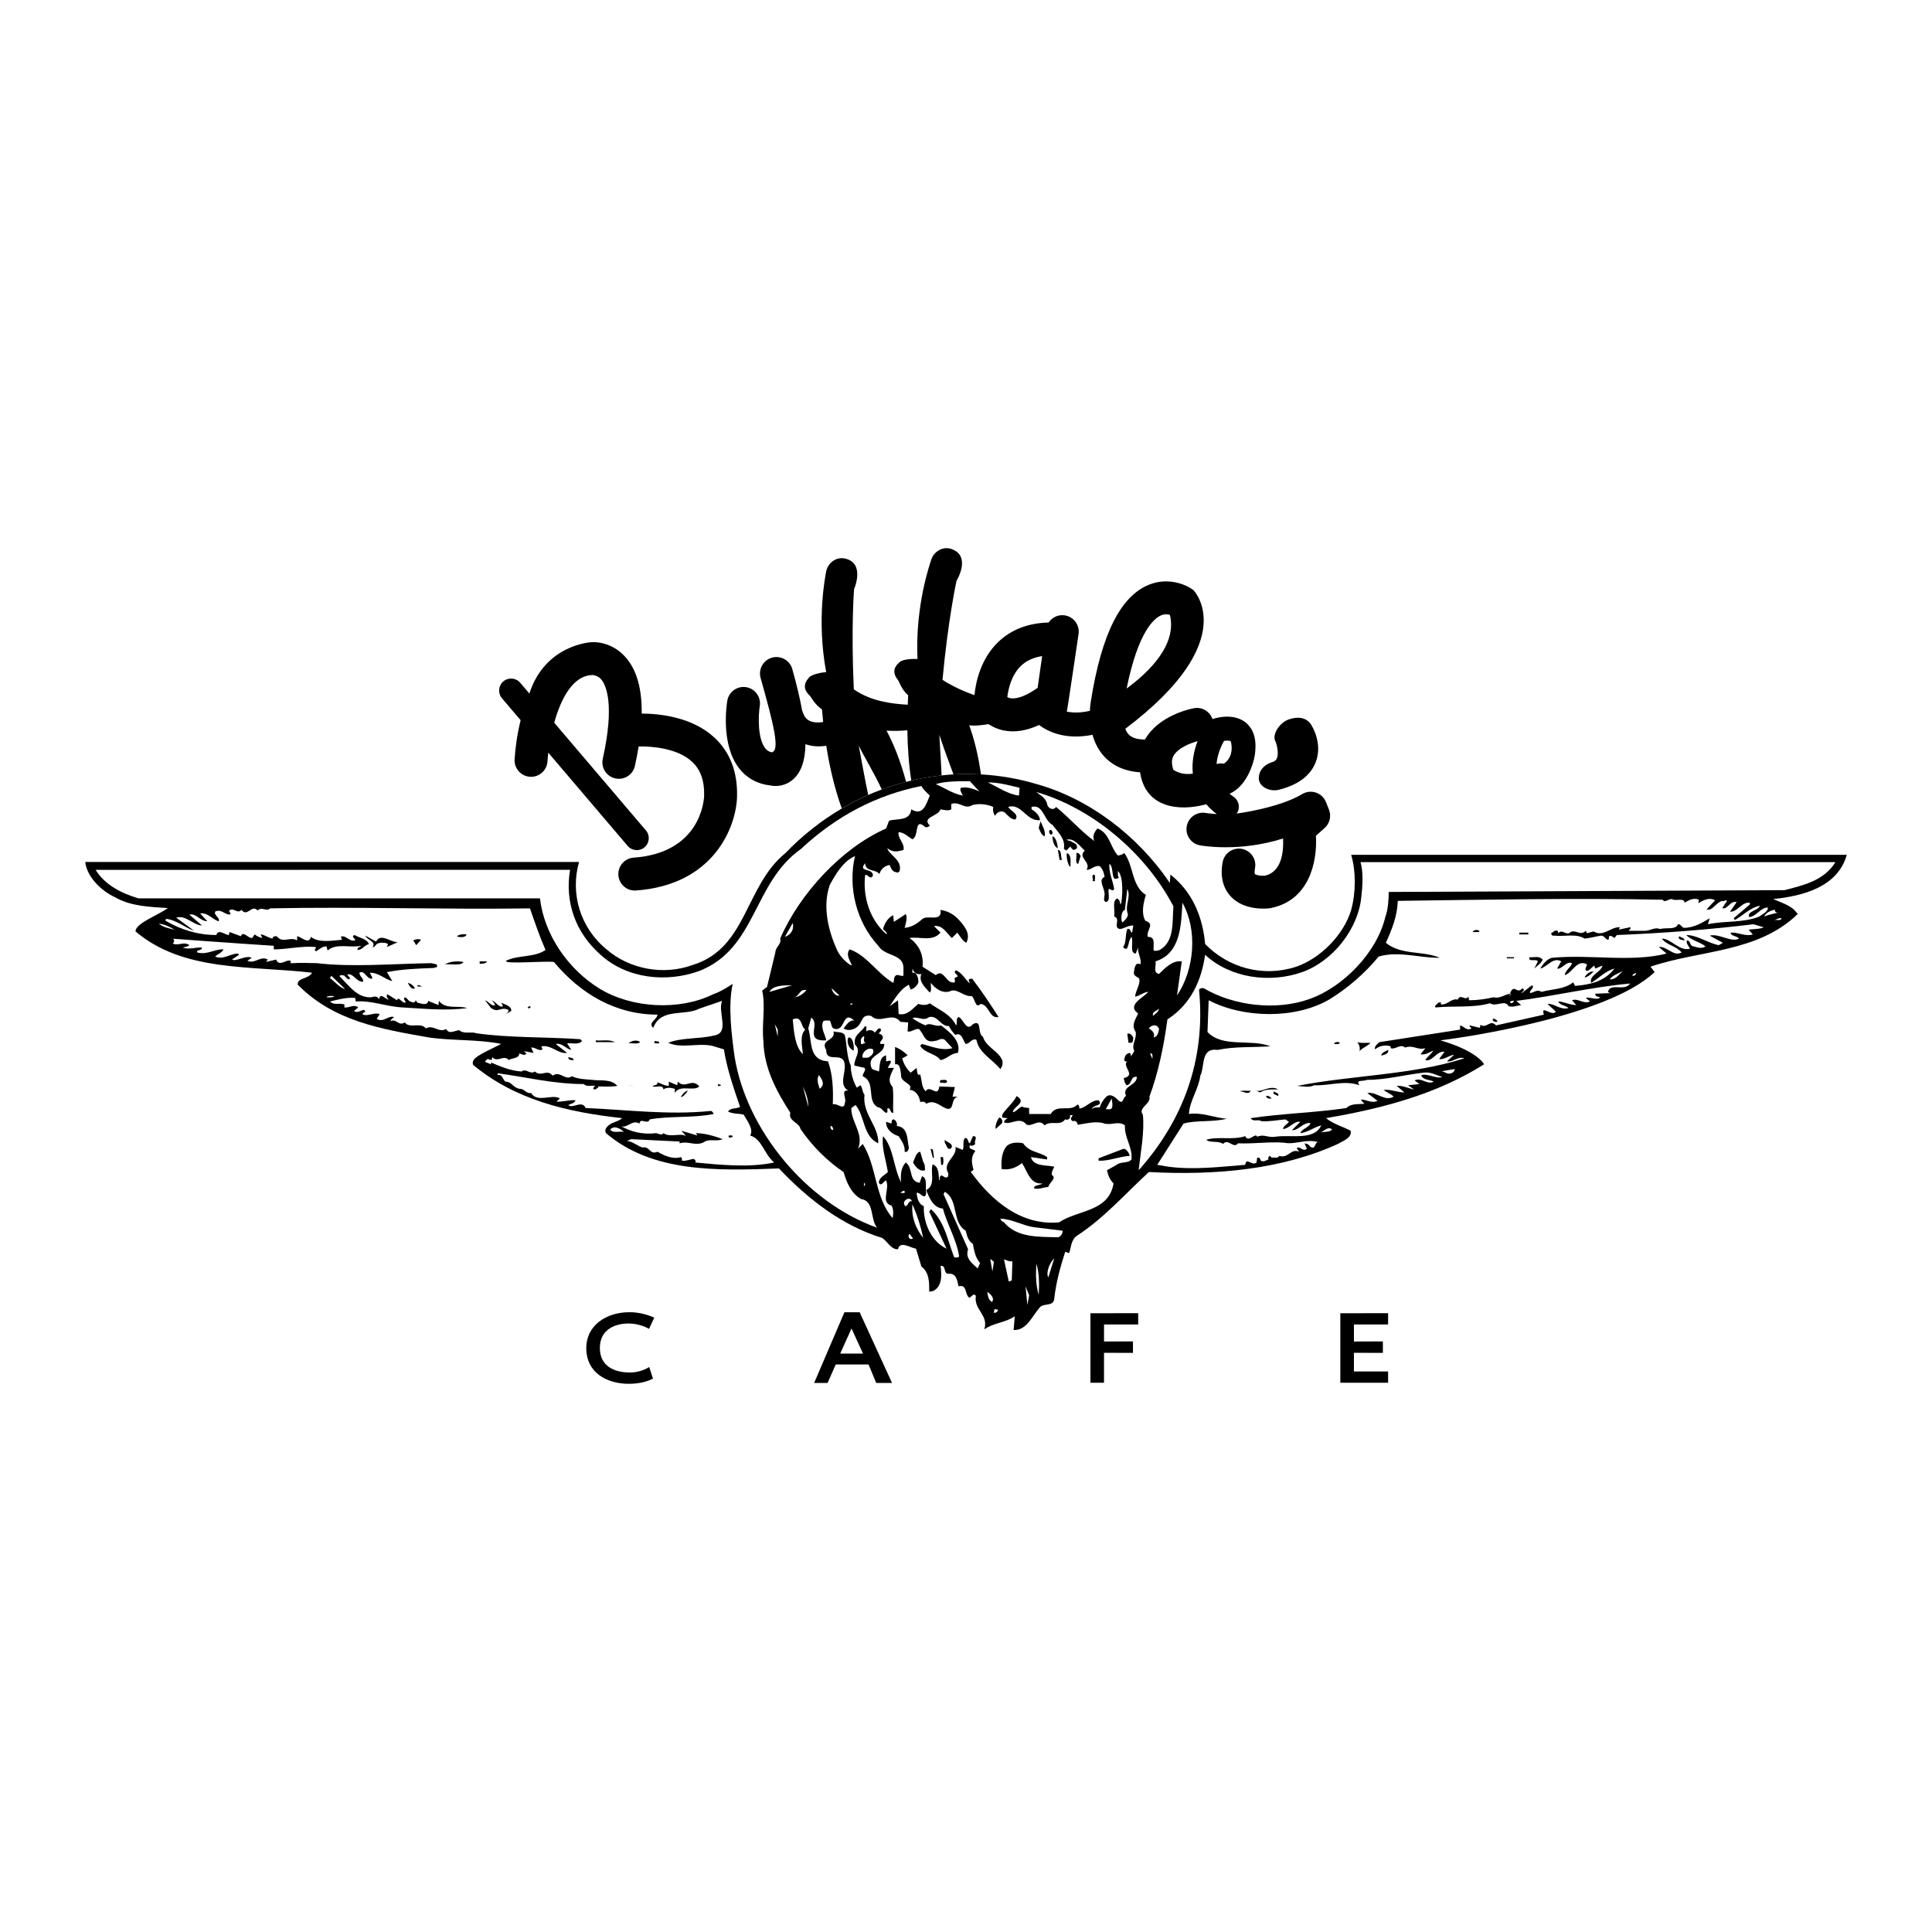 <?xml version="1.0" encoding="utf-8"?>
<!-- Generator: Adobe Illustrator 13.0.0, SVG Export Plug-In . SVG Version: 6.00 Build 14948)  -->
<!DOCTYPE svg PUBLIC "-//W3C//DTD SVG 1.0//EN" "http://www.w3.org/TR/2001/REC-SVG-20010904/DTD/svg10.dtd">
<svg version="1.0" id="Layer_1" xmlns="http://www.w3.org/2000/svg" xmlns:xlink="http://www.w3.org/1999/xlink" x="0px" y="0px"
	 width="192.756px" height="192.756px" viewBox="0 0 192.756 192.756" enable-background="new 0 0 192.756 192.756"
	 xml:space="preserve">
<g>
	<polygon fill-rule="evenodd" clip-rule="evenodd" fill="#FFFFFF" points="0,0 192.756,0 192.756,192.756 0,192.756 0,0 	"/>
	<path fill-rule="evenodd" clip-rule="evenodd" d="M64.024,71.192c0.028-2.473-0.5-4.345-1.582-5.589
		c-1.427-1.64-3.219-1.547-3.419-1.531c0,0-4.611,0.188-6.208,5.12l-0.913-1.073c-0.428-0.502-1.182-0.562-1.684-0.135
		c-0.502,0.428-0.563,1.182-0.135,1.684l1.86,2.185c-0.343,1.386-0.531,2.755-0.6,3.911c-0.053,0.905,0.638,1.683,1.543,1.736
		c0.906,0.053,1.683-0.638,1.736-1.543v0.002c0.015-0.243,0.042-0.537,0.082-0.863l7.919,9.302c0.428,0.502,1.181,0.563,1.684,0.135
		s0.563-1.181,0.135-1.684l-9.147-10.745c0.659-2.365,1.856-4.754,3.859-4.754c0,0,0.526,0.045,0.861,0.469
		c0.44,0.557,1.334,2.439,0.124,7.884c-0.197,0.885,0.361,1.762,1.247,1.959s1.763-0.361,1.959-1.247
		c0.15-0.674,0.273-1.32,0.374-1.942c1.383-0.03,3.896,0.198,5.321,1.518c0.855,0.792,1.252,1.907,1.212,3.409
		c-0.024,0.569-0.429,5.696-7.035,6.168c-0.905,0.064-1.585,0.851-1.521,1.755c0.065,0.905,0.851,1.586,1.755,1.521
		c7.787-0.556,10.001-6.363,10.084-9.355c0.065-2.477-0.701-4.467-2.278-5.92C69.039,71.525,65.795,71.201,64.024,71.192
		L64.024,71.192z"/>
	<path fill-rule="evenodd" clip-rule="evenodd" d="M126.971,76.022c0,0-1.341,0.327-1.382,1.581
		c-0.03,0.907,1.111,1.415,1.991,1.195c1.916-0.479,3.154-1.4,3.681-2.737c0.73-1.86-0.338-3.59-0.463-3.782
		c-0.493-0.761-1.42-0.795-2.271-0.482c-0.835,0.308-1.723,1.511-1.229,2.272C127.298,74.068,127.884,75.793,126.971,76.022
		L126.971,76.022z"/>
	<polygon fill-rule="evenodd" clip-rule="evenodd" points="81.229,137.975 84.246,130.926 85.771,130.926 88.999,137.975 
		87.419,137.975 86.656,136.133 83.381,136.133 82.571,137.975 81.229,137.975 	"/>
	<polygon fill-rule="evenodd" clip-rule="evenodd" fill="#FFFFFF" points="86.102,135.045 84.956,132.543 83.829,135.045 
		86.102,135.045 	"/>
	<path fill-rule="evenodd" clip-rule="evenodd" d="M64.774,136.387c-0.457,0.295-1.156,0.549-1.927,0.549
		c-1.633,0-2.999-0.688-2.999-2.445s1.366-2.445,2.884-2.445c0.811,0,1.595,0.281,2.021,0.535l0.524-1.123
		c-0.521-0.221-1.377-0.539-2.478-0.539c-2.34,0-4.307,1.338-4.307,3.572c0,2.512,2.11,3.572,4.24,3.572
		c1.134,0,1.894-0.252,2.414-0.516L64.774,136.387L64.774,136.387z"/>
	<path fill-rule="evenodd" clip-rule="evenodd" d="M113.037,133.832c-0.026,0.004-2.888,0.01-2.888,0.01v-1.701h3.409v-1.125
		l-4.765,0.008v6.934h1.355v-2.988c0,0,2.861,0.004,2.888,0.006V133.832L113.037,133.832z"/>
	<path fill-rule="evenodd" clip-rule="evenodd" d="M138.491,132.141v-1.125l-4.766,0.008v6.934h4.766v-1.125h-3.409v-1.863
		c0,0,2.86,0.004,2.887,0.006v-1.143c-0.026,0.004-2.887,0.01-2.887,0.01v-1.701H138.491L138.491,132.141z"/>
	<path fill-rule="evenodd" clip-rule="evenodd" d="M85.679,74.396c0.465,0.985,1.635,2.902,2.296,4.373
		c0.795-0.296,1.606-0.548,2.427-0.761c-0.572-2.146-1.268-3.823-1.953-5.113c0.657,0.042,1.354,0.031,2.079-0.033
		c0.021,1.676,0.139,3.367,0.389,5.019c0.994-0.235,2.003-0.407,3.024-0.517c-0.034-1.012-0.171-2.999-0.223-4.057
		c0.263,0.842,0.965,2.785,1.409,3.953c0.908-0.052,1.823-0.049,2.742,0.003c-0.275-2.002-0.706-3.622-1.172-4.903
		c0.367,0.075,1.12,0.024,1.926-0.112c0.399,0.265,0.895,0.504,1.513,0.629c1.098,0.221,2.281,0.034,3.534-0.542
		c0.894,0.667,2.64,1.52,5.328,0.976c0.208,0.741,0.562,1.498,1.152,2.149c0.636,0.702,1.757,1.475,3.593,1.593
		c0.531,3.534,3.854,3.941,6.603,3.19c0.3,0.348,0.651,0.673,1.048,0.977c-0.66-0.039-1.063-0.105-1.077-0.108l0.005,0.001
		c-0.892-0.168-1.75,0.417-1.919,1.308c-0.169,0.892,0.417,1.75,1.309,1.919c0.197,0.037,3.938,0.703,8.301-0.685
		c0.059,1.138-0.065,3.357-1.84,3.716c-0.391,0.031-0.87-0.06-0.972-0.164c-0.021-0.039-0.059-0.222,0.012-0.591
		c0.17-0.892-0.415-1.751-1.306-1.921c-0.891-0.169-1.751,0.415-1.92,1.306c-0.339,1.778,0.26,2.862,0.822,3.458
		c1.359,1.442,3.633,1.19,3.883,1.158c3.933-0.728,4.75-4.638,4.598-7.229l0.873-0.786c0.512-0.46,0.682-1.191,0.426-1.831
		l-0.298-0.747c-0.179-0.447-0.545-0.792-1.001-0.946c-0.456-0.153-0.956-0.099-1.369,0.148c-2.324,1.395-6.543,1.954-6.532,1.937
		c0.375-0.543,0.238-1.287-0.305-1.661c-0.146-0.101-0.28-0.205-0.407-0.311c0.006-0.003,0.011-0.007,0.018-0.01
		c1.854-0.828,2.537-3.458,2.546-4.34c0.128-1.541-0.455-2.356-0.977-2.767c-1.267-0.997-3.089-0.403-3.296-0.331
		c-0.26-0.757-1.035-1.234-1.846-1.084l0,0c-0.361,0.066-3.526,0.717-4.886,3.122c-0.757,0.003-1.317-0.165-1.646-0.523
		c-0.139-0.152-0.239-0.342-0.321-0.545c11.733-8.851,6.792-13.845,6.792-13.845c-0.747-0.56-2.521-1.302-4.433-0.528
		c-2.834,1.146-4.728,4.937-5.788,11.586c-0.019,0.097-0.08,0.467-0.101,0.994c-0.957,0.221-1.716,0.197-2.307,0.076
		c0.06-0.135,1.176-7.745,1.176-7.745c0.128-0.898-0.496-1.729-1.394-1.858c-0.646-0.092-1.253,0.208-1.594,0.716
		c-2.041,0.054-3.728,0.701-5.021,1.938c-1.779,1.704-2.254,4.055-2.38,5.308c-0.995-0.348-2.083-0.823-3.188-1.527
		c0.559-6.005,1.379-9.804,1.404-9.889c0,0,1.512-2.444-0.499-3.162c-0.854-0.305-1.784,0.238-2.042,1.107
		c-0.097,0.329-1.606,4.535-1.356,9.864c-0.404-0.028-1.411,0.006-1.749,0.284c-0.7,0.576-0.739,1.167-0.163,1.868
		c0.045,0.054,0.34,0.918,0.98,1.471c-0.019,0.311-0.027,0.627-0.041,0.941c-1.604-0.097-3.681-0.338-5.382-1.54
		c-0.275-6.024,0.013-9.901,0.026-9.989c0,0,1.16-2.628-0.931-3.062c-0.888-0.185-1.734,0.481-1.869,1.378
		c-0.051,0.338-0.965,4.713,0.018,9.957c-0.404,0.028-1.396,0.201-1.692,0.522c-0.614,0.667-0.571,1.259,0.097,1.873
		c0.052,0.048,0.464,0.863,1.174,1.322c0.033,0.417,0.077,0.84,0.121,1.263c-1.953,0.3-1.961-0.999-2.093-1.112
		c-0.22-1.222-0.547-2.605-0.989-4.172c-0.246-0.873-1.153-1.381-2.026-1.136c-0.873,0.246-1.381,1.153-1.135,2.026
		c1.377,4.886,1.931,7.227,1.114,7.422c-0.341-0.083-0.526-0.248-0.655-0.412c-0.767-0.972-0.696-3.251-0.542-4.204l0,0.004
		c0.149-0.895-0.456-1.741-1.35-1.89c-0.895-0.149-1.741,0.456-1.89,1.35c-0.074,0.442-0.667,4.393,1.197,6.767
		c0.767,0.977,1.846,1.556,3.124,1.69c0.658,0.137,1.589,0.03,2.342-0.697c0.734-0.71,1.11-1.829,1.134-3.424
		c0.579,0.202,1.271,0.286,2.078,0.157c0.333,2.128,0.831,4.255,1.547,6.258c0.854-0.502,1.733-0.958,2.637-1.356
		C86.331,77.982,85.949,75.818,85.679,74.396L85.679,74.396z"/>
	<path fill-rule="evenodd" clip-rule="evenodd" fill="#FFFFFF" d="M122.121,73.918c0.29-0.042,0.575-0.035,0.664,0.037
		c0.027,0.021,0.446,1.473-0.678,2.236c-0.24-0.045-0.489-0.032-0.732,0.034C121.453,75.255,121.861,74.384,122.121,73.918
		L122.121,73.918z"/>
	<path fill-rule="evenodd" clip-rule="evenodd" fill="#FFFFFF" d="M117.071,75.432c0.434-0.82,1.739-1.308,2.411-1.485
		c-0.335,0.885-0.603,2.025-0.471,3.242c-0.95,0.141-1.607-0.16-1.95-0.389C116.79,75.972,116.997,75.574,117.071,75.432
		L117.071,75.432z"/>
	<path fill-rule="evenodd" clip-rule="evenodd" fill="#FFFFFF" d="M115.826,61.401c0.344-0.149,0.66-0.123,0.896-0.057
		c0.733,2.988-2.104,5.726-4.318,7.348C113.555,63,115.149,61.694,115.826,61.401L115.826,61.401z"/>
	<path fill-rule="evenodd" clip-rule="evenodd" fill="#FFFFFF" d="M101.886,66.41c0.533-0.505,1.234-0.819,2.09-0.95l-0.452,3.164
		c-1.443,1.027-2.3,1.103-2.688,1.042c-0.14-0.021-0.245-0.067-0.336-0.116C100.594,68.755,100.898,67.345,101.886,66.41
		L101.886,66.41z"/>
	<path fill-rule="evenodd" clip-rule="evenodd" d="M184.252,85.286h-49.445c0.478,1.613,0.478,3.762,0,5.494
		c-0.717,2.448-3.046,4.837-5.494,5.673c-3.285,1.074-6.748,0.119-9.077-2.269c-0.239-2.688-1.255-5.195-3.464-6.928l-0.06,0.836
		c-3.225-4.777-8.122-8.42-13.258-9.854c-1.854-0.558-3.727-0.87-5.585-0.976c-0.918-0.052-1.833-0.056-2.742-0.003
		c-0.397,0.022-0.792,0.062-1.187,0.104c-1.021,0.109-2.03,0.281-3.024,0.517c-0.172,0.041-0.344,0.083-0.515,0.127
		c-0.821,0.213-1.632,0.465-2.427,0.761c-0.456,0.169-0.908,0.347-1.353,0.542c-0.903,0.398-1.782,0.854-2.637,1.356
		c-2.043,1.202-3.938,2.688-5.612,4.439c-4.061,3.284-3.822,9.495-9.256,11.167c-2.926,1.076-6.33,0.418-8.6-1.553
		c-2.627-2.15-3.643-5.554-2.747-8.719H8.504c0.179,1.553,1.672,2.926,2.986,3.523c1.552,0.896,3.404,0.956,5.255,1.075
		c-1.075,0.776-3.21,1.507-3.225,2.329c4.778,4.061,11.466,3.404,17.617,4.121c-0.358,0.656-1.493,0.477-1.433,1.193
		c3.583,3.643,8.301,4.42,13.019,5.256c2.388,0.357,4.957,0.18,7.285,0.656c-2.239,1.105-3.023,1.441-2.807,2.09
		c4.24,3.523,9.436,4.719,14.87,5.314c-0.239,0.24-0.657,0.359-0.955,0.479c-0.418,0.18-0.896,0.598-0.657,1.016
		c4.598,3.941,11.107,3.762,17.258,3.523c2.986,3.164,6.39,5.732,10.271,6.926c0.538,0.299,0.896,1.195,1.612,1.135
		c0.179-0.895,1.254-0.119,1.792-0.059l0.538,1.791c0.836,0.598,0.776,1.732,0.776,2.508l0.358-0.059
		c0.956-0.418,0.896-1.613,0.777-2.508c0.597-0.121,0.238,0.836,0.836,0.775c0.776-0.061,0.836,0.775,0.956,1.254
		c0.896-0.238,0.597,0.836,1.074,1.135c0.239-0.061,0.418-0.537,0.657-0.18c-0.239,1.375,1.313,1.912,0.836,3.344
		c0.896-0.656,2.09-0.656,3.046-1.312l-0.12,1.373c1.374,0.061,1.912-1.553,2.688-2.328c0.418-0.359,1.314,0,1.374-0.836
		c0.179-1.613,0.597-3.105,1.075-4.6c0.06-0.119,0.238,0.119,0.417,0.061c0.18-0.537,0.18-1.254,0.717-1.672
		c2.688-1.732,4.837-4.182,7.226-6.391c6.629,0.359,13.258-0.238,18.871-2.807c0.478-0.299,1.434-0.598,1.254-1.314
		c-0.776-0.418-1.731-0.656-2.448-1.254c5.613-0.955,11.048-2.389,15.766-5.373c0,0-0.607-1.295-4.359-2.389
		c2.458-0.289,16.721-2.389,21.379-6.809l-0.418-0.537c4.896-1.672,10.689-1.374,14.69-5.255c-0.548-0.747-0.995-0.896-2.449-1.494
		C179.833,89.406,183.356,88.511,184.252,85.286L184.252,85.286z"/>
	<path fill-rule="evenodd" clip-rule="evenodd" fill="#FFFFFF" d="M97.483,78.717l0.239,0.239c-0.597-0.239-1.135-0.478-1.851-0.358
		c-0.179,0.239,0.119,0.537,0.179,0.776c-1.016-0.179-1.792-0.776-2.688-1.135c0.836-0.298,2.209-0.298,3.404-0.298L97.483,78.717
		L97.483,78.717z"/>
	<path fill-rule="evenodd" clip-rule="evenodd" fill="#FFFFFF" d="M101.723,78.598l-0.06,0.776c-1.075-0.12-2.091-0.836-3.105-1.314
		C99.692,78.06,100.707,78.359,101.723,78.598L101.723,78.598z"/>
	<path fill-rule="evenodd" clip-rule="evenodd" fill="#FFFFFF" d="M92.765,79.374c-0.358,0.836-0.657,2.09-1.851,1.374
		c-0.12,1.194-1.374,0.896-2.21,1.134l-0.298,0.777c-4.479,1.97-8.659,6.568-10.57,10.988c0.179,0.538-0.478,0.836-0.478,1.374
		l-0.836,3.462c-0.179,0.061-0.298,0.24-0.478,0.359c0.358,1.553-0.06,3.344,0.12,5.016c0.06,2.748,1.313,5.018,2.687,7.166
		c-0.239,0.836,0.896,0.955,1.015,1.613c1.135,1.672,2.687,3.225,4.3,4.299c0.299,1.016,0.717,2.09,1.731,2.688
		c1.374,0.18,0.896,2.031,1.613,2.867c-7.047-2.51-13.019-9.734-14.213-17.02c-0.299-2.15-0.679-5.076-0.202-7.285
		c0.179-0.18-0.948,0.678-1.948,1.014c-3.404,1.672-8.122,1.375-11.287-0.537c-3.225-1.97-5.568-5.449-5.987-9.032H13.819
		c-1.612-0.478-3.322-1.291-4.277-2.844l47.333-0.007c-0.538,3.225,0.538,6.271,3.046,8.48c2.627,2.388,6.569,2.806,9.853,1.612
		c5.733-2.269,5.315-8.778,10.152-12.183c3.523-3.284,7.524-5.375,12.003-6.27C92.108,78.777,92.466,79.076,92.765,79.374
		L92.765,79.374z"/>
	<path fill-rule="evenodd" clip-rule="evenodd" fill="#FFFFFF" d="M117.07,90.422c-0.12,1.612,0.119,3.523-1.374,4.359
		c-0.179,0.06-0.358,0.119-0.597,0.06c-0.06-0.657,0.238-1.374-0.598-1.374c-0.119-0.776,0.776-1.254-0.238-1.612
		c-0.418-0.776-0.18-1.792,0.06-2.568c-1.434-0.896-1.194-2.867-2.15-4.18c-0.179,0.119-0.358,0.239-0.656,0.239
		c-0.776-0.896-0.836-2.269-2.03-2.687c-0.299,0.358-0.538,0.776-0.299,1.254c-1.254-0.896-2.509-2.329-3.822-3.404
		c-0.299,0.418-0.836,0.12-0.896-0.298c-0.119-0.597-0.717-0.896-1.075-1.194C108.948,80.628,114.264,85.047,117.07,90.422
		L117.07,90.422z"/>
	<path fill-rule="evenodd" clip-rule="evenodd" fill="#FFFFFF" d="M97.005,80.329c0.598-0.179,1.434-0.119,2.09,0.179
		c-0.06,0.358,0,0.597,0.18,0.896c0.179-0.418,0.717-0.597,1.015-0.299c0.299,0.299,0.598,0.657,1.016,0.657
		c0.418-0.538-0.478-0.836-0.717-1.254c1.314-0.418,1.852,1.493,3.165,1.314c0-0.418-0.418-0.836-0.836-1.075v-0.239
		c1.194-0.298,1.194,1.314,2.09,1.792c0.538,0.716,1.314,1.373,1.135,2.388l0.239,0.179l0.418-0.418
		c0.06,0.179,0.179,0.239,0.299,0.358c0.119-0.06,0.357-0.06,0.357-0.299c0-0.358-0.357-0.388-0.597-0.567l-0.478-0.149
		c0.776-0.239,1.313,0.597,1.851,1.075c-0.776,0.717,0.657,1.075,0.18,1.911c0.418,0.06,0.776-0.478,1.313-0.358
		c0.299,0.299,0.418,0.657,0.478,1.075c-0.716,0.298,0.061,1.135,0,1.792c0,0.239-0.179,0.538,0.12,0.716
		c0.537-0.119,0.179-0.896,0.299-1.313c0.179,0,0.417,0.299,0.537,0c-0.12-0.836-0.537-1.553-0.478-2.508
		c0.537,0.358,0.06,1.971,0.955,1.374c-0.179-0.179-0.06-0.418-0.119-0.657c0.634,0.456,0.47,2.963,0.298,3.344
		c-0.119-0.179-0.06-0.478-0.357-0.598c-0.538,0.239-0.18,1.194-0.299,1.792c0.716,0.239-0.18,1.134,0.597,1.254
		c0.418-0.06,0.776-0.358,1.314-0.358l-0.12,0.717c-0.238-0.06-0.119-0.478-0.478-0.358c-0.239,0.597-0.06,1.314-0.418,1.792
		c0.06,0.12,0.179,0.179,0.358,0.179c0.238-0.358,0.179-0.836,0.478-1.194c0.239,0.478-0.239,1.612,0.418,1.672l0.239-0.597
		c-0.06,0.597,0.358,1.075,0.238,1.672c-0.537-0.298-0.597,0.418-0.656,0.776c-0.06,0.418,0.418,0.479,0.537,0.656
		c0.119,0.598-0.358,1.135-0.418,1.793c0.418-0.061,0.896-0.479,1.313-0.479c-0.418,0.537-2.209,1.314-1.015,2.15
		c-0.239,0.598-0.717,1.135-0.239,1.852c0.12,0.656-0.418,1.254-0.179,1.791c0.119,0.119-0.18,0.418-0.299,0.656
		c0-0.18,0-0.299-0.119-0.357c-0.418,0.059-0.538,0.418-0.538,0.775c0.18,0.119,0.239,0.119,0.418,0
		c-0.896,0.418,0.896,1.434-0.478,1.732c0.06,0.238,0.06,0.477,0.299,0.717c0.537-0.061,0.358-0.955,1.016-0.836
		c0,0.895-1.554,0.895-1.075,1.91c-0.358,0.119-0.239,0.836-0.717,0.479c-0.358-0.359-0.836-0.777-1.254-0.418
		c-0.299,0.299-0.537,0.656-0.657,1.074c-0.179,0-0.597-0.059-0.776,0.18c0.06-0.479,1.194-0.299,0.657-0.896
		c-0.776,0-1.194,0.717-1.911,0.836c0-0.119,0-0.299-0.18-0.418c-0.775,0.836-2.03-0.119-2.687,0.955h-2.149v-0.596l-0.538-0.061
		c-0.299-0.299-0.657,0.418-1.075,0.479c-0.06-0.537,1.493-0.957,0.358-1.613c-0.299,0.656-0.955,1.135-1.433,1.852v0.299
		l0.537,0.059c-0.18,0.121-0.358,0.24-0.358,0.418c0.717,0.299,1.553-0.656,2.27,0.24c0.656,0.178,1.194-0.658,1.791,0.059
		c0.598-0.537,1.553,0.119,2.031-0.596c0.298,0.119,0.597-0.121,0.478-0.359c0.06-0.119,0.179-0.059,0.298-0.059
		c-0.119,0.178-0.358,0.418,0,0.596c0.239-0.119,0.478,0.119,0.478,0.359c0.837-0.119,1.911-0.418,2.688-0.119
		c0.776,0.178,1.374-0.299,2.03,0.178c-0.06,1.254,0.776,2.15,0.657,3.404c-0.358,0.418-1.075,0.18-1.493,0.537
		c-0.298,0.18-0.656,0.359-0.955,0.537c0.119,0.539,0.299,0.957,0.657,1.314c-0.478,2.867-3.584,2.627-5.435,3.883
		c-3.762,0.357-6.748-2.15-8.838-5.076c0.12,0.059,0.239-0.121,0.299-0.18c-0.179-0.656-0.299-1.254,0.179-1.852
		c-0.179-0.238-0.717-0.119-0.538-0.598c0.179,0.121,0.358,0.061,0.538-0.119c-0.179-0.299,0.358-0.775-0.239-0.775l-0.298,0.717
		c-0.239-0.061-0.12-0.539-0.478-0.539c-0.299,0.299-0.06,0.838-0.239,1.195l-0.717-0.299c0.179,1.016-1.374,1.553-0.717,2.627
		c0,0.18,0,0.418-0.179,0.418c-0.298,0.061-0.478-0.418-0.657-0.059c-0.06,0.119,0.06,0.299-0.06,0.357
		c-0.12-0.656,0-1.312-0.657-1.611c-0.298,0.717,0.358,2.09-0.656,2.568c0.298,0.775,0.716,1.791,1.671,1.85
		c0.418,1.613,1.374,3.105,1.613,4.777c-0.12,0.18-0.358,0.061-0.478,0.119c-0.657-1.672-0.956-3.582-2.329-4.836l-0.179,0.238
		l1.731,3.703c-1.433-0.658-2.329-2.449-2.269-4.24c-0.538-0.238-0.657-0.775-0.717-1.314c0.299-0.178,0.836,0.836,0.956,0
		c-0.12-0.537,0.179-1.492-0.418-1.672l-0.239,0.658c-1.135-0.18-0.597-1.434-1.374-2.031c-0.478,0.479-0.538,1.193-0.478,1.971
		c-0.776-1.492-0.717-3.404-1.792-4.598c-0.179,1.135,0.298,2.389,0.478,3.582c-0.298,0.299-0.896,0.537-0.896,1.076
		c0.239,0.418,0.478-0.18,0.716-0.24c0.418,0.836-0.597,2.209,0.538,2.508c0.239,0.359,0.179,0.896,0.119,1.254
		c-1.792-2.029-1.552-5.135-2.985-7.404l-0.478,0.479c0.657-1.434-0.716-2.688-0.657-4.061l0.418-0.299
		c0.955,1.135,0.717,3.105,2.269,3.822c0.06-1.732-1.612-2.928-1.374-4.838c-0.239-0.299-0.179-0.717-0.418-0.955l-0.358,0.238
		c-0.358-0.656-0.597-1.434-0.597-2.209c-0.418-0.896-0.359-2.031-0.597-3.047c-0.239-0.357-0.777-0.238-1.135-0.357
		c0.298,0.955-1.374,0.777-0.717,1.852c0,1.434,1.792,0,1.852,1.553c0.059,0.836-0.598,1.971,0.358,2.508
		c-0.836-0.119-0.12,0.775-0.358,1.254c-0.06,0.777-0.777-0.061-1.195,0.119c0.06-1.492,0-2.986-0.478-4.299
		c-1.971-0.119-1.553-1.971-1.971-3.285l0.298-1.074c0.896,0.598-0.537,2.15,1.075,2.27h0.418c-0.06-0.539-0.597-1.195-0.299-1.912
		c0.179-0.119,0.478-0.059,0.657-0.059c0.179,0.238,0.119,0.596,0.358,0.775c1.254,0.479,0.836-1.91,2.09-0.775
		c-0.538-0.119-0.836,0.537-1.075,0.775c0.358,0.238,0.776,0.18,1.134,0c0.896-0.477,0.478-1.434,1.613-1.254
		c0.896,0.896,2.09-0.479,2.926,0.598l0.776,0.059l-0.06,0.896c0.358,0.119,0.717-0.299,1.135-0.238
		c0.538,0.537,0.538,1.432,1.553,1.193c0.358,0,0.657-0.357,1.015-0.119l0.776,0.836c-1.075,0.299-2.09-0.18-3.045-0.418
		l-0.179,0.18c0.478,0.775,1.493,0.717,2.03,1.434c0.657-0.121,1.075-0.717,1.732-0.717c0.358-1.195-0.836-2.09-1.672-2.748
		c-0.597,0.18-1.135-0.357-1.553,0c-0.478-0.178-0.956-0.477-1.314-0.717c0.538-0.238,1.075,0.359,1.672-0.119
		c0.896-0.18,1.134,0.955,1.971,0.896c0.179,0.357,0.358,0.598,0.657,0.895c0.597-0.357,0.776,0.598,1.015,0.896
		c0.418,0,0.597-0.598,1.075-0.418c0.239,1.314,1.553,1.91,2.389,2.926c0.956-1.373-1.433-1.971-1.731-3.225
		c-0.597-0.299-0.06-1.791-1.016-1.254c-0.656,0.836-0.955-0.598-1.433-0.717c-0.299,0.18-0.06,0.598-0.239,0.836
		c-0.537-1.135-1.731-1.553-2.627-2.209c-0.299,0.238-0.836,0.18-1.135,0.061c-0.597,0.477-1.075,1.193-1.97,1.014l-0.06-1.373
		l-0.836,0.598c0.538-0.777,1.075-1.732,1.911-2.15l0.179,0.479c0.299-0.061,0.657-0.359,0.776-0.717
		c0-0.359-0.06-0.717-0.358-0.955h-0.239v-0.418c0.12,0.358,0.418,0.657,0.896,0.538c-0.299,0.775,0.358,1.312,0.836,1.852
		c0.239-0.18,0.06-0.658,0.12-0.957c0.478,0.658,1.313,1.135,2.03,0.777c0.657-0.18,1.254,0.598,2.03,0.537
		c0.358,0.238,0.358,1.314,0.896,0.777c0.896,0.119,0.836,1.492,1.792,1.312c-0.836-1.312-1.672-2.568-2.628-3.822
		c-0.179,0-0.299,0-0.358,0.121l0.12,0.357c-0.418-0.357-0.776-1.074-1.374-1.314c-0.358,0.179,0.12,0.418,0.179,0.597
		c-0.179,0.119-0.418,0.119-0.298,0.359v0.238c-0.896,0.238-1.075-1.434-1.911-0.717l-1.313-0.836
		c0.119-1.194-0.358-2.21-1.314-2.867c1.015-0.179,2.269,0.418,3.105-0.537l-0.657-0.657c0.896-0.12,1.254,0.716,1.792,1.194
		l0.538-0.537c0.239,0.298,0.478,0.776,0.896,1.015c0.477-0.896-0.179-1.672-0.717-2.27c-0.538-0.597-1.135-0.896-1.852-1.015
		c0.179,1.254-1.254,0.478-1.791,0.896c-0.538,0.478-1.075,0.836-1.792,0.896c0.12-0.418,0.299-1.015,0.12-1.373l-1.194,0.776
		l-0.06-0.657c-0.478,0.179-0.896,0.836-1.015,1.374c0.119,0.179,0.418,0.298,0.358,0.537c-1.672-1.433-2.389-3.702-2.15-5.912
		c0.239-0.179,0.478,0.538,0.776,0.06c0.06-0.836-1.553-0.299-0.776-1.254c0.06,0.896,0.956,0.538,1.434,1.075
		c0.12-0.478,0.538-0.836,1.015-0.896c0.119,0.299,0.298,0.717,0.657,0.717c0.179,0.119,0.358-0.06,0.358-0.239
		c0.179-1.015-1.075-1.493-1.254-2.15c0.597,0.418,0.896,0.358,1.612,0.179c0.179-0.657-0.597-1.135-0.478-1.792
		c0.597,0.06,0.955,0.478,1.373,0.717c0.717-0.298,0.12-2.27,1.314-1.194c0.119,0,0.298,0,0.418-0.179
		c-0.836-0.836,0.836-0.896,1.075-1.612c0.358,0.06,0.776,0.179,1.075,0V80.21C95.751,79.912,96.229,80.807,97.005,80.329
		L97.005,80.329z"/>
	<path fill-rule="evenodd" clip-rule="evenodd" d="M104.23,83.435c-0.299-0.06-0.478-0.538-0.597-0.836l0.179-0.657
		C103.992,82.36,104.351,82.957,104.23,83.435L104.23,83.435z"/>
	<path fill-rule="evenodd" clip-rule="evenodd" d="M105.007,83.017c0,0.06,0,0.179-0.06,0.239c-0.299,0.06-0.299-0.359-0.239-0.418
		C104.947,82.718,104.947,82.957,105.007,83.017L105.007,83.017z"/>
	<path fill-rule="evenodd" clip-rule="evenodd" d="M105.545,84.629c-0.358-0.12-0.538-0.716-0.538-1.194
		C105.365,83.554,105.484,84.151,105.545,84.629L105.545,84.629z"/>
	<path fill-rule="evenodd" clip-rule="evenodd" d="M105.963,85.764l-0.239,0.06l-0.179-1.015
		C105.963,84.808,105.783,85.465,105.963,85.764L105.963,85.764z"/>
	<path fill-rule="evenodd" clip-rule="evenodd" d="M106.799,86.42l-0.06,0.06c-0.239-0.358-0.358-0.956-0.299-1.374
		C106.918,85.286,106.799,85.943,106.799,86.42L106.799,86.42z"/>
	<path fill-rule="evenodd" clip-rule="evenodd" d="M107.813,85.406l-0.238,0.776c-0.358,0-0.12-0.717-0.18-1.075
		C107.575,85.047,107.754,85.226,107.813,85.406L107.813,85.406z"/>
	<path fill-rule="evenodd" clip-rule="evenodd" fill="#FFFFFF" d="M87.629,94.363c0.657,1.075,2.448,0.776,2.508,2.15v0.837
		c-0.299,0.059-0.478-0.12-0.717-0.061c-0.298,0.18-0.179,0.537-0.298,0.775c-1.553-0.895-2.688-2.806-4.359-3.343
		c-0.418,0.538,0.06,1.135,0.239,1.612c-0.418-0.12-1.135-0.836-1.433-1.433c-0.896-1.911-1.553-4.419-0.776-6.628
		c0.597-1.075,1.314-2.329,2.508-2.866C84.584,88.511,85.42,91.974,87.629,94.363L87.629,94.363z"/>
	<path fill-rule="evenodd" clip-rule="evenodd" fill="#FFFFFF" d="M183.117,86.018c-1.135,1.851-3.225,2.314-5.076,2.792
		l-39.487,0.18c0,0.574-0.045,1.731-0.344,2.508c-0.836,3.523-4.181,6.986-7.584,8.181c-3.345,1.193-7.584,0.656-10.511-1.074
		c-0.179-0.061-0.537,0-0.478,0.238c0.657,6.928-1.612,12.959-6.031,17.914c0.179-1.73,0.598-3.762,0.418-5.553
		c-0.537-0.656,0.836-1.074,0.657-1.791c0.896-2.449,1.433-5.018,1.791-7.703c2.389-1.553,3.404-3.941,3.763-6.45
		c2.508,2.329,6.449,2.866,9.674,1.731c3.046-1.074,5.613-4.299,5.912-7.524c0.119-0.956,0.216-2.493-0.082-3.449H183.117
		L183.117,86.018z"/>
	<path fill-rule="evenodd" clip-rule="evenodd" d="M109.247,87.914h-0.239c0.12-0.239-0.179-0.538,0.12-0.657
		C109.366,87.316,109.188,87.675,109.247,87.914L109.247,87.914z"/>
	<path fill-rule="evenodd" clip-rule="evenodd" fill="#FFFFFF" d="M112.531,91.198c0,0.358-0.299,0.597-0.537,0.836
		c-0.18-0.12-0.18-1.135,0.238-1.254l0.239-2.09C112.89,89.526,112.173,90.302,112.531,91.198L112.531,91.198z"/>
	<path fill-rule="evenodd" clip-rule="evenodd" fill="#FFFFFF" d="M165.859,89.765c0.298,0.358,0.597-0.12,0.955-0.06
		c0.358,0.239,1.254-0.179,1.254,0.359c0.418-0.239,0.896-0.538,1.434-0.299l-0.06,0.358c0.358-0.239,1.074-0.657,1.672-0.298
		l-0.836,0.896c0.537,0.239,0.955-0.717,1.553-0.836c0.179,0.119,0.298-0.18,0.478,0c-0.18,0.239-0.358,0.538-0.478,0.717
		c0.537,0.179,0.776-0.776,1.433-0.598l-0.656,0.956c0.716,0.06,1.194-1.015,1.971-0.896v0.179l-1.613,1.373l0.12,0.179
		c0.836-0.478,1.553-1.254,2.508-1.433c-0.238,0.538-1.313,0.538-1.074,1.135c0.716-0.06,1.135-0.956,1.851-0.956
		c0.06,0.418-0.537,0.657-0.836,0.896c-1.553,0.657-3.583,0.418-5.136,0.776l0.18-0.598c-0.717,0.418-1.553,0.956-2.568,0.956
		c-0.239-0.06-0.358-0.418-0.597-0.358c-0.239,0.597-1.194,0.298-1.792,0.478c-0.537-0.239-1.075,0.239-1.672,0.179h-1.434
		c0-0.12,0.299-0.239,0.12-0.358L161.5,92.75c-0.12,0.179,0.119-0.179,0.119-0.239c-0.896-0.06-1.672,1.015-2.628,0.418
		l-0.656,0.179l-0.12-0.239c-0.597,0.597-1.074-0.299-1.672,0.239c-0.418,0.119-0.717-0.418-1.075,0l-0.06-0.239
		c-0.298-0.12-0.478,0.179-0.656,0.239c0,0.119,0.119,0.298,0.299,0.239c1.015,0.12,2.209-0.239,3.045,0.299
		c0.598-0.06,1.194-0.239,1.672-0.299c0.299,0,0.418,0.418,0.717,0.418l0.06-0.358c0.299-0.179,0.538,0.418,0.657,0l0.119-0.119
		c4.539-0.179,9.196-0.538,13.616-1.075l1.015,0.298c-0.238,0.179-1.015,0.179-1.493,0.239l0.419,0.478
		c-0.777,0.239-1.434-0.239-2.21-0.179c0,0.358,0.597,0.298,0.836,0.597c-0.776,0.418-1.971-0.538-2.926-0.299l1.313,0.717
		l-0.418,0.239c-1.135-0.239-2.15-1.015-3.225-1.015c0.478,0.538,1.313,0.657,1.911,1.134c-0.419,0.299-0.956,0.06-1.374-0.06
		c-0.18-0.179-0.18-0.537-0.478-0.537c-0.119,0.298,0.179,0.537,0.298,0.836c-1.134,0.239-1.851-1.015-2.806-1.015
		c0.478,0.657,1.433,0.716,1.97,1.374c-0.775,0.478-1.492-0.657-2.269-0.538l0.776,0.657c-3.583,0.896-7.584,0.06-11.406,0.418
		c-0.478,0.06-0.955,0.657-1.194,1.075c0.657-0.12,1.254-1.194,2.09-0.716l-0.418,0.716c0.478,0.119,0.896-0.776,1.493-0.538
		c-0.119,0.418-0.717,0.776-0.717,1.194c0.776-0.238,1.194-1.612,2.21-1.075c0,0.239-0.299,0.418-0.06,0.657
		c0.298,0,0.537-0.358,0.776-0.538l0.119,0.299l0.717-0.299c-0.18,0.717-1.374,0.956-1.135,1.731
		c0.776-0.477,1.433-1.193,2.329-1.432c-1.016,1.313-2.448,1.612-3.941,1.731l-0.18-0.357c-0.896,0.717-2.09,0.656-3.165,0.955
		c-0.418-0.299-0.717,0.061-1.135,0.119c-0.119-0.299,0.538-0.537,0.18-0.775l-1.016,0.775c-0.119-0.059,0.479-0.299,0.06-0.477
		c-0.537,0.656-0.775-0.479-1.193,0.418c0,0.059-0.061,0.178,0.06,0.178l-0.18,0.18l0.12-0.238
		c-0.538,0.059-1.075,0.537-1.673,0.357c-0.776,0.18-1.612,0.299-2.448,0.299l-0.06-0.357c-0.358,0.477-0.776-0.359-1.075,0.297
		c-0.597-0.178-1.016,0.539-1.672,0.479v-0.18c-0.179-0.119-0.418,0.121-0.598,0.359l0.061,0.119
		c1.851-0.18,3.762,0.061,5.434-0.418c0.598,0.418,1.493-0.418,1.852,0.299c0.537,0.119,0.776-0.061,1.254-0.119l-0.478-0.418
		c3.822-0.479,7.465-1.375,11.347-1.732c-0.538,0.836-1.972-0.119-2.21,0.836c0.119,0.061,0.179,0.18,0.358,0.119l-1.612,0.061
		c-0.06,0.299,0.299,0.299,0.478,0.357c-0.239,0.359-1.015-0.059-1.434,0.061l0.419,0.357c-0.657,0.299-1.195-0.357-1.792-0.119
		l0.418,0.479c-0.657,0-1.254-0.359-1.792-0.359c0.18,0.418,0.717,0.359,1.016,0.658c-0.776,0.238-1.433-0.479-2.09-0.418
		l0.836,0.775c-0.418,0.537-1.553-0.775-1.194,0.299l-4.777,1.074c-0.598-0.656-0.896,0.359-1.553-0.059l-0.06,0.299l-1.016-0.24
		c-0.06,0.119,0.12,0.18,0.18,0.299c-0.478,0.299-0.776-0.238-1.135-0.299v0.418l-8.062,1.254c-0.179,0.18-0.537,0.418-0.418,0.717
		c0.418-0.357,1.016-0.477,1.553-0.299v0.18c0.479,0.18,0.956-0.479,1.434-0.059c0.836-0.299,1.254,0.297,2.03,0.059l-0.478,0.598
		c0.418,0.119,0.896-0.18,1.254-0.359c-0.06,0.24-0.657,0.658-0.776,0.957c0.717,0.178,1.135-0.957,1.911-0.836l-0.537,0.715
		c0.478,0.121,0.955-0.357,1.492-0.418l-0.717,0.658c0.598,0.119,1.075-0.537,1.732-0.299c-5.195,1.672-11.167,1.672-16.661,2.746
		c0.537,0.061,1.254,0.18,1.672-0.059c1.553,0.059,3.046-0.537,4.539,0c-0.479-0.598,0.417-0.359,0.716-0.537
		c1.852,0,3.644-0.479,5.614-0.717c0.776-0.119,1.254,0.238,1.91,0.418c-0.478,0.238-1.433-0.359-2.09-0.18
		c0.18,0.537,0.836,0.418,1.254,0.656c-0.656,0.359-1.254-0.477-1.911-0.119l0.479,0.359l-1.135,0.119l0.597,0.418
		c-0.597-0.119-1.194-0.418-1.731-0.359l0.776,0.658c-0.717,0-1.434-0.359-2.09-0.24c0.357,0.24,0.776,0.418,1.015,0.658
		c-0.896,0.537-1.731-0.537-2.628-0.359l1.016,0.777c-0.598,0.299-1.194-0.18-1.672-0.119l0.358,0.418
		c-0.598,0.059-1.313-0.061-1.792,0.418c-3.165,0.477-6.39,0.537-9.555,1.014c0.299,0.418,0.717,0.061,1.075,0.299
		c0.776,0.061,1.672-0.119,2.389-0.178l0.358,0.238c-0.12,0.238-0.538,0.357-0.598,0.717c0.598,0,1.135-0.836,1.732-0.717
		l-0.837,0.836c0.657,0.059,1.075-0.777,1.852-0.717c-0.119,0.479-0.836,0.537-1.015,1.016c0.717-0.061,1.373-0.598,2.09-0.777
		c-0.717,1.553-2.986,0.896-4.599,1.135c-0.716,0.119-1.135-0.299-1.791,0c-0.18-0.477-0.896,0.658-1.194-0.059
		c-1.194,0.418-2.688,0-3.882,0.357c0.358,0.359,1.194,0.061,1.672,0.418c0.538-0.598,1.016,0.537,1.493-0.059
		c1.731,0.059,3.105-0.18,4.598-0.061c1.135,0.238,2.27-0.479,3.584,0c-0.598-0.357-0.358,0.896-1.016,0.359
		c-0.119-0.24-0.358-0.24-0.537-0.299l0.238,0.537c-0.418,0.357-0.656-0.299-1.015-0.061l0.238,0.359
		c-0.836-0.359-1.075,0.715-1.971,0.418c-0.179,0.297-0.478,0.119-0.775,0.178c-0.061-0.059-0.12-0.178-0.18-0.178
		c-0.179,0.119-0.179,0.238-0.119,0.357c-0.239,0.061-0.479,0.299-0.776,0.119c-0.06-0.119-0.06-0.238-0.18-0.299h-0.179
		l-0.06,0.479c-0.479,0.418-1.016-0.598-1.135,0.238c-2.329,0.18-5.136,0.537-7.704,0.18l-1.074-0.18l2.627-4.119
		c1.314-0.359,2.927-0.121,4.3-0.479c-1.313-0.119-2.448-0.656-3.762-0.479c0.06-1.312,0.955-2.447,1.135-3.82
		c0.478-0.957,0-2.807,1.731-2.568c1.672-0.359,3.523-0.238,5.255-0.359c-1.911-0.775-4.777,0.18-6.271-1.432l0.119-3.166
		c3.404,1.791,8.6,1.912,12.004-0.061c1.791-1.074,3.583-2.627,4.956-4.298c2.03-0.597,4.181,0.179,6.092,0.119
		c-1.672-0.716-3.882-0.239-5.375-1.493c0.598-1.314,1.135-2.627,1.194-4.18C148.242,89.765,156.961,89.585,165.859,89.765
		L165.859,89.765z"/>
	<path fill-rule="evenodd" clip-rule="evenodd" fill="#FFFFFF" d="M117.429,99.32l0.478-3.404c-0.896-0.12-1.612,0.597-2.27,1.254
		c-0.657-0.119-0.238-0.836-0.358-1.254c2.509-0.777,2.568-3.583,2.688-5.853C119.519,92.811,119.16,96.751,117.429,99.32
		L117.429,99.32z"/>
	<path fill-rule="evenodd" clip-rule="evenodd" fill="#FFFFFF" d="M52.874,90.63c0.478,1.374,0.956,2.777,1.553,4.151
		c-1.135,0.776-2.747,0.478-3.941,1.075c-0.194,0.373,3.762,0,4.777,0.119c2.687,3.224,6.21,5.255,10.331,5.255
		c0,0.479-1.015,0.836-0.418,1.314c0.776-2.031,3.105-1.135,4.598-1.912l2.27-0.775c-0.478,1.135,0.836,3.225-0.836,3.463
		c-1.493,0.359-3.165,0.18-4.539,0.717c1.254,0.598,2.926,0,4.359,0.299l1.195,0.357c0.298,1.912,0.955,3.822,1.612,5.734
		c-0.358,0.238-0.955,0.059-1.194,0.477c0.478,0.238,1.015,0.18,1.552,0.299c0.358,0.656,1.016,1.434,0.657,2.09
		c1.194,0.359,1.374,1.852,2.389,2.688c-2.449,0.537-5.375,0.238-7.883,0c0.12-0.119,0-0.299-0.179-0.359
		c-0.358,0.061-0.776,0.24-1.134,0.18c0-0.18,0-0.299-0.12-0.357c-0.776,0.238-1.612-0.119-2.329-0.537
		c-0.776,0.357-0.776-0.598-1.493-0.418c-0.537-0.18-0.955-0.598-1.552-0.658l0.418-0.178l4.837,0.238v0.18
		c0.956-0.299,1.672,0.418,2.627-0.24c0.597-0.178,1.135,0.061,1.672-0.178c-0.776-0.299-1.792-0.598-2.688-0.598l0.179,0.238
		l-1.612-0.479l0.478,0.539c-0.537-0.359-1.612,0.178-2.269-0.299c-0.179,0.299-0.538,0-0.776,0c-1.314,0.18-2.627-0.18-3.583-0.777
		c0.657,0.479,1.194-0.656,1.971-0.178c0.06-0.658,0.836,0.178,1.016-0.418c1.97-0.359,4.359-0.121,6.389-0.539
		c-0.06-0.119-0.179-0.357-0.358-0.297c-4.181,0.418-8.241-0.121-12.421-0.299c-0.358-0.836-1.314,0.119-1.732-0.299
		c0.239-0.119,0.657-0.18,0.717-0.479c-0.597-0.059-1.553,0.238-1.911,0.119c0.12-0.059,0.239-0.178,0.358-0.299
		c-0.776-0.477-2.27,0.479-2.866-0.537c-0.597,0.061-0.597-0.418-1.135-0.418c-0.717-0.119-0.776-0.717-1.433-0.717
		c-0.299-0.238-0.299-0.775-0.776-0.656v-0.18c2.747,0.359,5.554,1.076,8.599,1.076c0.239,0.297,0.717,0.119,1.135,0.178
		c-0.06,0.061-0.239,0.18-0.179,0.299c0.179,0.18,0.298-0.059,0.478-0.119v-0.119c0.598,0,1.314,0.059,1.911-0.061
		c-0.657-0.717-1.612-0.477-2.508-0.596c-0.657-0.061-1.374-0.061-2.03-0.359c-0.657,0.479-1.194-0.598-1.911-0.059
		c-0.597-0.717-1.134,0.178-1.792-0.418c-0.418,0.357-0.896-0.359-1.313,0c-1.135-0.061-2.21-0.539-3.046-0.896v0.18l-0.597-0.24
		c0-0.119,0.179-0.178,0.239-0.299l0.417,0.121l0.06-0.299c0.538,0.598,1.135-0.299,1.672,0.299c0.239-0.24,1.016-0.121,1.016-0.658
		c0.179,0,0.537,0.299,0.716,0l-0.239-0.238l0.956,0.18l-0.239-0.537c0.417-0.061,0.776,0.418,1.134,0.178l-0.119-0.299
		c1.015-0.178,1.672,0.777,2.568,0.658l-1.135-0.896c0.657-0.119,1.015,0.479,1.552,0.598l-0.417-0.658
		c0.478-0.059,1.134,0.18,1.493-0.238l-0.179-0.178c-3.463-0.24-7.166-0.121-10.391-0.598c-0.418-0.18-1.254,0.119-1.672-0.299
		c-0.418,0-1.015,0.477-1.313-0.119c-0.776,0.418-1.254-0.479-2.03-0.061c-0.478-0.656-1.672,0.061-2.09-0.598
		c-0.657,0.418-0.836-0.418-1.433-0.119c0-0.178,0.239-0.299,0.358-0.418c-0.597-0.18-1.075,0.598-1.732,0.18l0.298-0.479
		c-0.597-0.178-1.134,0.24-1.672,0.061c-0.179-0.238,0.538-0.238,0.06-0.479c-0.298,0.061-0.597,0.359-0.955,0.119l0.418-0.357
		c-0.418-0.357-0.896,0.061-1.374,0v-0.299c-0.538-0.18-1.016,0.119-1.434-0.299c0.776-0.18,1.553-0.418,2.508-0.357l0.06,0.357
		c1.612-0.119,3.105,0.537,4.717,0.598c2.09,0.119,4.3,0.357,6.39,0.061c-0.896-0.299-2.15,0.178-2.807-0.717l-0.06,0.418
		l-1.015-0.418c-0.06,0.537-0.776,0.238-1.075,0.178l-0.179-0.238c-0.06,0.359-0.418,0.18-0.657,0.061
		c-0.119-0.121-0.239-0.299-0.418-0.359c-0.239,0.238,0.12,0.299,0.06,0.537c-0.358,0.061-0.716-0.715-0.836-0.238l-0.956-0.598
		c-0.179,0.18,0,0.418,0.12,0.537c-0.299,0-0.836-0.775-0.956-0.059c-0.358-0.479-0.597-0.119-1.015-0.18
		c-1.254-0.059-2.03-1.193-2.926-2.09c0-0.179,0.358-0.119,0.478-0.059c0.179,0.178,0.298,0.357,0.478,0.357
		c0.239-0.18-0.179-0.299-0.179-0.478c0.597-0.179,0.896,0.776,1.553,0.716c0.119-0.299-0.358-0.537-0.358-0.895
		c0.538-0.299,0.717,0.656,1.254,0.596c0.119-0.178-0.18-0.357-0.18-0.596c0.896,0,1.434,0.656,2.21,0.836l-0.538-0.896
		c1.493-0.298,3.105-0.358,4.718-0.418c0.06-0.119,0.448,0.045,0.239-0.358l-0.538-0.119c-3.762,0.06-7.942,0.418-11.406,0
		c-0.717,0-1.553-0.06-2.389,0h-0.239v-0.239c-0.418-0.179-1.134,0.657-1.433-0.12l-1.015,0.239l0.179-0.239
		c-0.717-0.418-1.314,0.478-2.03,0.12l0.418-0.299c-0.478-0.239-1.135,0.179-1.732,0.239l-0.239-0.06l0.717-0.478l-0.12-0.12
		c-0.776,0-1.433,0.657-2.27,0.299c0.239-0.239,0.657-0.358,0.836-0.717c-0.836-0.06-1.672,0.597-2.628,0.299
		c-0.119-0.299,0.478-0.12,0.478-0.478c-0.597-0.06-1.254,0.239-1.911,0c0.12-0.06,0.478-0.06,0.657-0.239
		c-0.538-0.418-1.135,0.119-1.672-0.179c0.239-0.119,0.179-0.538-0.12-0.478c0,0,5.882,0.44,10.212,0.716v0.358
		c1.374,0,2.688-0.358,4.18-0.239c0.12,0.12-0.298,0.358,0.06,0.418c0.298-0.179,0.597-0.478,1.015-0.478l0.119,0.418
		c0.836-0.776,2.27-0.239,3.344-0.478c-0.119,0.179-0.418,0.12-0.358,0.418c0.478,0,0.597-0.418,1.135-0.597
		c-0.239-0.538-0.956-0.598-1.433-0.896c-0.418,0.179,0.12,0.358,0.06,0.538c-0.597,0.179-0.956-0.598-1.433-0.358l0.119,0.298
		c-0.896,0.06-2.329,0.358-3.105-0.298c-0.179,0.836-0.956,0-1.374-0.06v0.418c-0.717-0.418-1.433,0.358-2.031-0.418
		c-0.179,0-0.417,0-0.417,0.239c-0.418-0.06-0.836-0.418-1.195-0.418l0.179,0.358c-0.298-0.06-0.538-0.179-0.776-0.358l-0.239,0.358
		c-0.418,0.06-0.896-0.776-1.135-0.179l-1.134-0.418l-0.06,0.299c-0.418,0-1.016-0.657-1.254,0c-1.851,0-3.583-0.538-5.076-1.433
		l0.06-0.179c1.075,0.119,1.911,0.896,2.807,1.194l-1.792-1.314c0.955-0.298,1.732,0.776,2.568,0.776l-1.254-1.075
		c0.657-0.179,1.075,0.657,1.792,0.657l-0.717-0.776c0.776-0.12,1.194,0.597,1.851,0.776c0.12-0.239-0.179-0.418-0.298-0.657
		c-0.12-0.06-0.06-0.179-0.06-0.299c0.598-0.358,1.135,0.478,1.553,0.239c-0.06-0.06-0.06-0.239-0.179-0.299
		c0.418-0.478,0.836,0.358,1.254-0.12c0.597,0.776,1.015-0.597,1.612,0.06c0.418-0.417,0.896,0.149,1.254-0.209
		C35.317,90.452,44.215,90.75,52.874,90.63L52.874,90.63z"/>
	<path fill-rule="evenodd" clip-rule="evenodd" fill="#FFFFFF" d="M177.743,90.959c-0.358,0.12-1.135,0.239-1.732,0.478
		c0.12-0.299,0.657-0.657,1.075-0.657C177.086,91.198,177.504,91.019,177.743,90.959L177.743,90.959z"/>
	<path fill-rule="evenodd" clip-rule="evenodd" fill="#FFFFFF" d="M177.743,91.616c-0.061,0.299-0.479,0.12-0.717,0.179
		C177.265,91.735,177.444,91.556,177.743,91.616L177.743,91.616z"/>
	<path fill-rule="evenodd" clip-rule="evenodd" fill="#FFFFFF" d="M17.402,92.75c-0.538-0.12-1.135-0.239-1.552-0.597
		C16.387,92.213,16.924,92.452,17.402,92.75L17.402,92.75z"/>
	<path fill-rule="evenodd" clip-rule="evenodd" d="M147.586,92.87v0.119h-0.657C146.988,92.811,147.347,92.691,147.586,92.87
		L147.586,92.87z"/>
	<polygon fill-rule="evenodd" clip-rule="evenodd" points="152.482,93.228 151.587,93.228 151.587,93.049 152.482,93.049 
		152.482,93.228 	"/>
	<path fill-rule="evenodd" clip-rule="evenodd" d="M46.544,93.228c-0.06,0.299-0.538,0.299-0.836,0.239l-0.12-0.06
		C45.827,93.228,46.186,93.169,46.544,93.228L46.544,93.228z"/>
	<path fill-rule="evenodd" clip-rule="evenodd" d="M37.526,93.945c0.418-0.896,1.434,0.06,2.15,0.06l-1.075,0.478l0.12-0.298
		c-0.299-0.179-0.836-0.179-1.135,0c-0.12,0.119-0.239,0.358-0.418,0.298c0.418-0.538-0.597-0.717-0.716-1.135L37.526,93.945
		L37.526,93.945z"/>
	<path fill-rule="evenodd" clip-rule="evenodd" d="M168.068,93.826c-0.238-0.06-0.717-0.06-0.537-0.418
		C167.71,93.527,168.068,93.586,168.068,93.826L168.068,93.826z"/>
	<path fill-rule="evenodd" clip-rule="evenodd" d="M41.528,94.303l-0.299-0.478c0.239-0.12,0.538-0.179,0.776-0.06L41.528,94.303
		L41.528,94.303z"/>
	<path fill-rule="evenodd" clip-rule="evenodd" d="M153.916,95.736c-0.18,0.418-0.538,0.597-0.837,0.896l0.358-0.716
		c-0.179-0.299-1.015,0.119-0.836-0.418C153.14,95.557,153.498,95.318,153.916,95.736L153.916,95.736z"/>
	<polygon fill-rule="evenodd" clip-rule="evenodd" points="151.049,95.617 150.333,95.617 150.333,95.498 151.049,95.498 
		151.049,95.617 	"/>
	<path fill-rule="evenodd" clip-rule="evenodd" d="M46.245,95.975c-0.239,0.418-1.254,0.179-1.851,0.239
		C44.872,95.916,45.648,95.856,46.245,95.975L46.245,95.975z"/>
	<path fill-rule="evenodd" clip-rule="evenodd" d="M48.574,95.916c-0.06,0.238-0.478,0.238-0.717,0.238v-0.238H48.574L48.574,95.916
		z"/>
	<path fill-rule="evenodd" clip-rule="evenodd" d="M158.991,96.931c-0.238,0.239-0.537,0.538-0.896,0.597
		C158.215,97.229,158.634,96.871,158.991,96.931L158.991,96.931z"/>
	<path fill-rule="evenodd" clip-rule="evenodd" fill="#FFFFFF" d="M160.604,97.707c0.299-0.418,0.896-0.598,1.314-0.836
		C161.56,97.17,161.201,97.768,160.604,97.707L160.604,97.707z"/>
	<path fill-rule="evenodd" clip-rule="evenodd" fill="#FFFFFF" d="M163.231,97.051c0,0.179-0.119,0.238-0.179,0.299h-0.18
		C162.873,97.17,163.053,97.17,163.231,97.051L163.231,97.051z"/>
	<path fill-rule="evenodd" clip-rule="evenodd" fill="#FFFFFF" d="M34.421,98.662c-0.478-0.059-1.015-0.717-1.493-1.074l0.12-0.238
		L34.421,98.662L34.421,98.662z"/>
	<path fill-rule="evenodd" clip-rule="evenodd" d="M41.408,98.604c-0.358,0.178-0.597-0.299-0.716-0.539
		C40.99,98.125,41.229,98.305,41.408,98.604L41.408,98.604z"/>
	<path fill-rule="evenodd" clip-rule="evenodd" d="M42.125,98.424h-0.478v-0.119C41.826,98.244,41.946,98.363,42.125,98.424
		L42.125,98.424z"/>
	<path fill-rule="evenodd" clip-rule="evenodd" fill="#FFFFFF" d="M76.761,98.961c0.358-0.656,1.374-0.656,2.27-0.656L76.761,98.961
		L76.761,98.961z"/>
	<path fill-rule="evenodd" clip-rule="evenodd" fill="#FFFFFF" d="M83.748,99.32c-0.358,0.119-0.717-0.359-0.776-0.717L83.748,99.32
		L83.748,99.32z"/>
	<path fill-rule="evenodd" clip-rule="evenodd" fill="#FFFFFF" d="M80.463,98.781c-0.298,0.359-0.716,0.658-1.194,0.717
		C79.807,99.32,79.747,98.662,80.463,98.781L80.463,98.781z"/>
	<path fill-rule="evenodd" clip-rule="evenodd" fill="#FFFFFF" d="M33.346,99.379c-0.119,0.18-0.538,0.119-0.776,0.119
		C32.689,99.32,33.107,99.379,33.346,99.379L33.346,99.379z"/>
	<path fill-rule="evenodd" clip-rule="evenodd" d="M49.411,100.275c-0.12-0.18-0.18-0.359-0.359-0.479
		c0.418,0.119,0.717,0.777,1.135,0.598l-0.179-0.359c0.299,0.18,1.008,0.277,1.008,0.814l-0.53,0.32
		c0.119-0.119,0.298-0.238,0.239-0.418c-0.836-0.357-0.956,0.359-1.732-0.178l-0.597-0.777
		C48.753,99.916,49.052,100.453,49.411,100.275L49.411,100.275z"/>
	<path fill-rule="evenodd" clip-rule="evenodd" fill="#FFFFFF" d="M151.049,99.857c-0.06,0.178-0.238,0.299-0.357,0.178
		C150.512,99.977,150.87,99.797,151.049,99.857L151.049,99.857z"/>
	<polygon fill-rule="evenodd" clip-rule="evenodd" fill="#FFFFFF" points="84.823,100.275 84.883,100.096 85.121,100.156 
		84.823,100.275 	"/>
	<path fill-rule="evenodd" clip-rule="evenodd" d="M52.934,100.453c0,0.061-0.06,0.121-0.06,0.121c-0.12,0-0.179,0.059-0.239-0.061
		C52.695,100.514,52.814,100.275,52.934,100.453L52.934,100.453z"/>
	<path fill-rule="evenodd" clip-rule="evenodd" fill="#FFFFFF" d="M115.04,101.35c-0.12-0.418,0.358-0.479,0.597-0.717
		C115.577,100.992,115.219,101.17,115.04,101.35L115.04,101.35z"/>
	<path fill-rule="evenodd" clip-rule="evenodd" d="M149.377,101.828v0.119c-0.239,0.059-0.537-0.119-0.418-0.299
		C149.138,101.588,149.258,101.768,149.377,101.828L149.377,101.828z"/>
	<path fill-rule="evenodd" clip-rule="evenodd" fill="#FFFFFF" d="M80.344,102.723c-0.597,0.598-0.299,1.672-0.239,2.449
		c-0.776-0.717-0.896-2.209-1.015-3.463C80.045,101.289,79.866,102.424,80.344,102.723L80.344,102.723z"/>
	<polygon fill-rule="evenodd" clip-rule="evenodd" fill="#FFFFFF" points="77.597,103.439 77.298,102.186 77.597,102.723 
		77.597,103.439 	"/>
	<path fill-rule="evenodd" clip-rule="evenodd" fill="#FFFFFF" d="M115.637,102.664c-0.06,0.299-0.119,0.775-0.537,0.836
		c0.179-0.418-0.18-0.717-0.479-0.896C114.86,102.246,115.458,102.127,115.637,102.664L115.637,102.664z"/>
	<path fill-rule="evenodd" clip-rule="evenodd" d="M86.435,102.902c0.179-0.18,0.657-0.18,0.836,0.119
		c0.179-0.119,0.358-0.598,0.598-0.357c0.119,0.238-0.179,0.299-0.179,0.477c0.298,0,0.537,0.359,0.298,0.598
		c-0.06,0.119-0.298,0.299-0.119,0.418h0.358c0,1.195-1.851,1.016-1.254,2.449c0.179,0.178,0.478,0.178,0.717,0.299
		c0.119-0.598,0-1.434,0.716-1.613v0.598c0.12,0,0.478-0.18,0.478,0.059c-0.06,0.24-0.238,0.359-0.298,0.598h0.597
		c-0.299,0.656-0.716,1.254-0.12,1.91c0.12,0.896,0,1.732,0.06,2.568c-0.358,0.061-0.239-0.596-0.597-0.418
		c0,0.18,0.06,0.359-0.06,0.418c-0.299,0-0.478-0.537-0.836-0.537c-1.254-0.598-0.179-2.508-1.552-3.105
		c-0.06-0.299,0.597-0.836-0.06-0.896l-0.776-0.178c-0.06-0.717,0.776-1.434,0.06-2.09c-0.179-0.957,0.538-1.135,1.015-1.852
		C86.555,102.424,86.375,102.723,86.435,102.902L86.435,102.902z"/>
	<path fill-rule="evenodd" clip-rule="evenodd" d="M113.069,103.5c-0.061,0.18,0.06,0.418-0.18,0.537h-0.299l-0.119-0.896
		C112.771,103.021,112.949,103.32,113.069,103.5L113.069,103.5z"/>
	<path fill-rule="evenodd" clip-rule="evenodd" fill="#FFFFFF" d="M86.375,104.037c-0.179,0-0.538,0.357-0.478-0.061
		c-0.06-0.297,0.06-0.477,0.299-0.596C86.315,103.5,86.017,103.918,86.375,104.037L86.375,104.037z"/>
	<path fill-rule="evenodd" clip-rule="evenodd" d="M85.181,104.395v0.418c-0.418-0.119-0.776-0.775-0.538-1.312
		C85.062,103.5,85.121,104.037,85.181,104.395L85.181,104.395z"/>
	<path fill-rule="evenodd" clip-rule="evenodd" d="M61.354,103.977h-1.911v-0.178C60.1,103.857,60.816,103.68,61.354,103.977
		L61.354,103.977z"/>
	<path fill-rule="evenodd" clip-rule="evenodd" d="M63.862,103.977c-0.239,0.24-0.777,0.061-1.135,0.119
		C62.907,103.857,63.563,103.68,63.862,103.977L63.862,103.977z"/>
	<path fill-rule="evenodd" clip-rule="evenodd" d="M65.773,103.977c0,0.24-0.298,0.061-0.478,0.119v-0.238
		C65.475,103.918,65.653,103.857,65.773,103.977L65.773,103.977z"/>
	<path fill-rule="evenodd" clip-rule="evenodd" d="M133.672,104.037c-0.061,0.18-0.358,0.119-0.538,0.119
		C133.015,104.037,133.492,103.857,133.672,104.037L133.672,104.037z"/>
	<path fill-rule="evenodd" clip-rule="evenodd" d="M136.717,104.037c-0.179,0.299-0.776,0.479-1.074,0.836
		c0.06-0.299,0-0.656-0.239-0.896C135.821,104.096,136.239,104.037,136.717,104.037L136.717,104.037z"/>
	<path fill-rule="evenodd" clip-rule="evenodd" d="M90.556,105.291l-0.538,0.299c0.12,0.537,0.418,1.016,0.836,1.434l0.597-0.479
		c0.06,0.238,0,0.836,0.358,0.656c0.179,0.598,0.12,1.254,0.538,1.674c0.478-0.717,1.194,0.715,1.374-0.479l1.553,0.059
		l-0.239,0.957h0.538c-0.776,0.178-0.298,1.434-1.135,1.193c-0.657-0.238-1.254-0.955-2.03-0.477c-0.12-0.24-0.358-0.24-0.598-0.18
		c-0.06-0.479-0.358-1.074-0.896-1.195h-0.179c0.478-0.656-0.896-0.717-0.836-1.492c-0.06-0.418-0.06-1.193-0.597-1.074v-1.732
		C89.779,104.635,90.197,104.934,90.556,105.291L90.556,105.291z"/>
	<path fill-rule="evenodd" clip-rule="evenodd" fill="#FFFFFF" d="M87.092,104.693c0.179,0.359-0.179,0.717-0.537,0.836h-0.478
		C85.897,105.111,86.555,104.395,87.092,104.693L87.092,104.693z"/>
	<path fill-rule="evenodd" clip-rule="evenodd" d="M138.509,104.754c0.06,0.357-0.358,0.477-0.598,0.537h-0.119
		C137.852,105.053,138.21,104.873,138.509,104.754L138.509,104.754z"/>
	<path fill-rule="evenodd" clip-rule="evenodd" fill="#FFFFFF" d="M114.979,105.529v0.119l-0.238-0.537
		C115.04,105.053,114.979,105.352,114.979,105.529L114.979,105.529z"/>
	<path fill-rule="evenodd" clip-rule="evenodd" d="M57.233,105.77c-0.239,0-0.538,0-0.538-0.299
		C56.875,105.529,57.233,105.529,57.233,105.77L57.233,105.77z"/>
	<path fill-rule="evenodd" clip-rule="evenodd" fill="#FFFFFF" d="M145.137,106.664c0,0.359-0.537,0.598-0.896,0.359
		c-0.179-0.061-0.299-0.18-0.537-0.119C144.122,106.844,144.659,106.725,145.137,106.664L145.137,106.664z"/>
	<path fill-rule="evenodd" clip-rule="evenodd" fill="#FFFFFF" d="M81.956,108.455l-0.179,0.18
		c-0.119-0.418-0.358-0.955-0.059-1.373C81.896,107.561,82.314,108.037,81.956,108.455L81.956,108.455z"/>
	<path fill-rule="evenodd" clip-rule="evenodd" d="M94.497,107.918c-0.12,0.24-0.418,0.061-0.657,0.119
		c-0.119-0.119-0.06-0.238,0.06-0.297C94.079,107.799,94.437,107.619,94.497,107.918L94.497,107.918z"/>
	<path fill-rule="evenodd" clip-rule="evenodd" d="M67.624,107.918c0.776,0.777,1.374-0.418,2.15,0.479
		c-0.597,0.537-1.971-0.238-2.448,0.656v-0.418c-0.358-0.119-0.836-0.18-1.135,0.061c-0.06-0.537-0.716-0.18-1.075-0.299
		c0.06-0.18,0.537-0.061,0.478-0.418c0.358,0.119,0.717,0.357,1.135,0.357v-0.418l0.836,0.359L67.624,107.918L67.624,107.918z"/>
	<path fill-rule="evenodd" clip-rule="evenodd" d="M71.924,108.277c-0.06,0.119-0.239,0.059-0.298,0.059v-0.178
		C71.685,108.217,71.864,108.158,71.924,108.277L71.924,108.277z"/>
	<polygon fill-rule="evenodd" clip-rule="evenodd" points="63.325,108.336 63.265,108.336 62.25,108.277 62.309,108.277 
		63.085,108.336 63.325,108.336 	"/>
	<path fill-rule="evenodd" clip-rule="evenodd" fill="#FFFFFF" d="M80.643,110.428l-0.538-2.031
		C80.404,109.053,80.643,109.65,80.643,110.428L80.643,110.428z"/>
	<path fill-rule="evenodd" clip-rule="evenodd" d="M127.521,108.695c-0.537,0-1.313-0.061-1.791,0.299l-0.419-0.18
		C125.908,108.994,126.744,108.217,127.521,108.695L127.521,108.695z"/>
	<path fill-rule="evenodd" clip-rule="evenodd" d="M68.639,108.814c-0.179,0.238-0.417,0.598-0.716,0.656
		C68.042,109.232,68.281,108.875,68.639,108.814L68.639,108.814z"/>
	<path fill-rule="evenodd" clip-rule="evenodd" d="M124.773,108.814c-0.179,0.479-0.717,0.061-1.075,0.061
		C124.057,108.754,124.415,108.875,124.773,108.814L124.773,108.814z"/>
	<path fill-rule="evenodd" clip-rule="evenodd" d="M127.521,109.352l-0.478-0.238l0.06-0.238
		C127.222,109.053,127.64,108.994,127.521,109.352L127.521,109.352z"/>
	<path fill-rule="evenodd" clip-rule="evenodd" d="M126.864,109.59c-0.18,0.061-0.538,0-0.538-0.238
		C126.565,109.293,126.685,109.412,126.864,109.59L126.864,109.59z"/>
	<path fill-rule="evenodd" clip-rule="evenodd" fill="#FFFFFF" d="M110.561,110.666h-0.238l0.597-1.076
		C110.919,109.889,111.218,110.785,110.561,110.666L110.561,110.666z"/>
	<path fill-rule="evenodd" clip-rule="evenodd" d="M99.931,112.1l-0.597,0.537c-0.06-0.299,0.119-0.836,0.358-1.135
		C99.931,111.502,100.11,111.92,99.931,112.1L99.931,112.1z"/>
	<path fill-rule="evenodd" clip-rule="evenodd" d="M89.481,112.338c1.134,0.119,1.015,1.314,1.194,2.15
		c0,0.238-0.179,0.537-0.418,0.418c0.06-0.598-0.298-1.076-0.597-1.553c-0.598-0.18-1.194-0.598-1.254-1.314v-0.119l0.538,0.18
		C88.943,111.264,89.6,111.859,89.481,112.338L89.481,112.338z"/>
	<path fill-rule="evenodd" clip-rule="evenodd" fill="#FFFFFF" d="M83.151,112.695c-0.239,0.119-0.299-0.178-0.299-0.357
		C83.091,112.338,83.091,112.576,83.151,112.695L83.151,112.695z"/>
	<path fill-rule="evenodd" clip-rule="evenodd" fill="#FFFFFF" d="M62.25,112.936c-0.358-0.121-1.075,0.178-1.374-0.24
		C61.294,112.219,61.951,112.637,62.25,112.936L62.25,112.936z"/>
	<path fill-rule="evenodd" clip-rule="evenodd" fill="#FFFFFF" d="M132.895,112.695c-0.238,0.299-0.776,0.18-1.134,0.299
		C132.118,112.814,132.537,112.338,132.895,112.695L132.895,112.695z"/>
	<path fill-rule="evenodd" clip-rule="evenodd" d="M73.118,113.354c-0.06,0.119-0.239,0.178-0.418,0.119v-0.18
		C72.819,113.293,72.999,113.234,73.118,113.354L73.118,113.354z"/>
	<path fill-rule="evenodd" clip-rule="evenodd" d="M94.915,114.547c-0.418,0.299-0.478-0.357-0.657-0.537v-0.299
		C94.497,114.01,95.154,114.07,94.915,114.547L94.915,114.547z"/>
	<path fill-rule="evenodd" clip-rule="evenodd" d="M104.47,115.443v0.238l-1.612-0.238c0.238,0.955,1.493,0.775,2.329,0.955
		c-0.12,0.299-0.299,0.479-0.239,0.836c0.537,0.299-0.299,0.777-0.358,1.195c-0.478,0-0.955,0.299-1.433,0.119
		c0-0.359,0.597-0.24,0.836-0.479c-1.254,0.119-1.493-1.254-2.031-2.029c-0.597,0.477-1.254,0.715-2.03,0.596
		c-0.06-0.775,0-1.672,0.479-2.268c0.418-0.42,1.135-0.42,1.672-0.299C102.679,114.965,103.693,114.906,104.47,115.443
		L104.47,115.443z"/>
	<path fill-rule="evenodd" clip-rule="evenodd" d="M112.711,115.324c-1.075,0.059-2.09,0.537-3.105,0.477v-0.238l2.508-0.955
		C112.412,114.666,112.65,115.025,112.711,115.324L112.711,115.324z"/>
	<polygon fill-rule="evenodd" clip-rule="evenodd" points="93.183,115.502 93.063,115.502 92.84,114.615 93.071,114.689 
		93.183,115.502 	"/>
	<path fill-rule="evenodd" clip-rule="evenodd" d="M92.108,115.92c0.179,0.24,0.179,0.539,0.179,0.836
		c-0.538,0.18-0.956-0.357-1.194-0.775c0.179-0.359,0.298-1.016,0.716-1.074L92.108,115.92L92.108,115.92z"/>
	<path fill-rule="evenodd" clip-rule="evenodd" d="M94.079,115.443c0.06,0.178,0.06,0.537,0,0.775H93.9l-0.06-0.775H94.079
		L94.079,115.443z"/>
	<path fill-rule="evenodd" clip-rule="evenodd" fill="#FFFFFF" d="M86.315,118.189l-0.119,0.18v-0.357
		C86.256,118.012,86.315,118.131,86.315,118.189L86.315,118.189z"/>
	<path fill-rule="evenodd" clip-rule="evenodd" fill="#FFFFFF" d="M90.257,118.848v0.178h-0.418
		C89.958,118.906,90.138,118.729,90.257,118.848L90.257,118.848z"/>
	<path fill-rule="evenodd" clip-rule="evenodd" fill="#FFFFFF" d="M96.348,122.789c0.12,0.477,0.239,1.014,0.716,1.312
		c0.12,0.658,0.239,1.373,0.717,1.912l-0.239,0.537c-0.597-0.537-1.254-1.016-0.956-1.912l-2.448-5.494l0.119-0.238
		C95.691,119.742,94.915,121.893,96.348,122.789L96.348,122.789z"/>
	<path fill-rule="evenodd" clip-rule="evenodd" fill="#FFFFFF" d="M90.974,119.861c-0.358-0.119-0.358,0.479-0.657,0.479
		C89.839,119.803,90.854,119.266,90.974,119.861L90.974,119.861z"/>
	<path fill-rule="evenodd" clip-rule="evenodd" fill="#FFFFFF" d="M92.108,123.504c-0.717-0.895-1.194-2.029-1.075-3.344
		C91.511,121.236,91.87,122.371,92.108,123.504L92.108,123.504z"/>
	<path fill-rule="evenodd" clip-rule="evenodd" fill="#FFFFFF" d="M106.022,122.789c0,0.297-0.18,0.596-0.478,0.656
		c-1.971-0.061-4.062,0.059-5.375-1.492c-0.321-0.143-0.299-0.24-0.358-0.359c1.075,0,2.149,0.656,3.284,0.836L106.022,122.789
		L106.022,122.789z"/>
	<path fill-rule="evenodd" clip-rule="evenodd" fill="#FFFFFF" d="M91.093,123.564c-0.299,0.18-0.598-0.119-0.358-0.479
		L91.093,123.564L91.093,123.564z"/>
	<path fill-rule="evenodd" clip-rule="evenodd" fill="#FFFFFF" d="M104.589,127.445c-0.238-0.418,0.06-1.373,0.598-1.91
		L104.589,127.445L104.589,127.445z"/>
	<polygon fill-rule="evenodd" clip-rule="evenodd" fill="#FFFFFF" points="99.013,126.857 98.797,125.596 99.162,125.895 
		99.013,126.857 	"/>
	<path fill-rule="evenodd" clip-rule="evenodd" fill="#FFFFFF" d="M101.006,125.834l-0.06,1.91l-0.299,0.119l-0.478-2.209
		C100.409,125.715,100.707,125.895,101.006,125.834L101.006,125.834z"/>
	<path fill-rule="evenodd" clip-rule="evenodd" fill="#FFFFFF" d="M103.634,129.178c-0.299-0.955-0.299-2.029-0.239-3.105
		C103.693,126.969,103.693,128.223,103.634,129.178L103.634,129.178z"/>
	<polygon fill-rule="evenodd" clip-rule="evenodd" fill="#FFFFFF" points="102.499,130.193 102.319,128.342 102.679,129.238 
		102.499,130.193 	"/>
	<path fill-rule="evenodd" clip-rule="evenodd" fill="#FFFFFF" d="M98.976,129.895c-0.358-0.18-0.418-0.598-0.478-1.016
		C98.797,129.119,99.274,129.477,98.976,129.895L98.976,129.895z"/>
	<path fill-rule="evenodd" clip-rule="evenodd" fill="#FFFFFF" d="M99.572,130.672c0,0.119-0.119,0.238-0.238,0.297h-0.179
		l0.06-0.357L99.572,130.672L99.572,130.672z"/>
	<path fill-rule="evenodd" clip-rule="evenodd" fill="#FFFFFF" d="M78.306,93.475l0.784-1.381
		C79.09,92.094,79.389,93.064,78.306,93.475L78.306,93.475z"/>
</g>
</svg>
